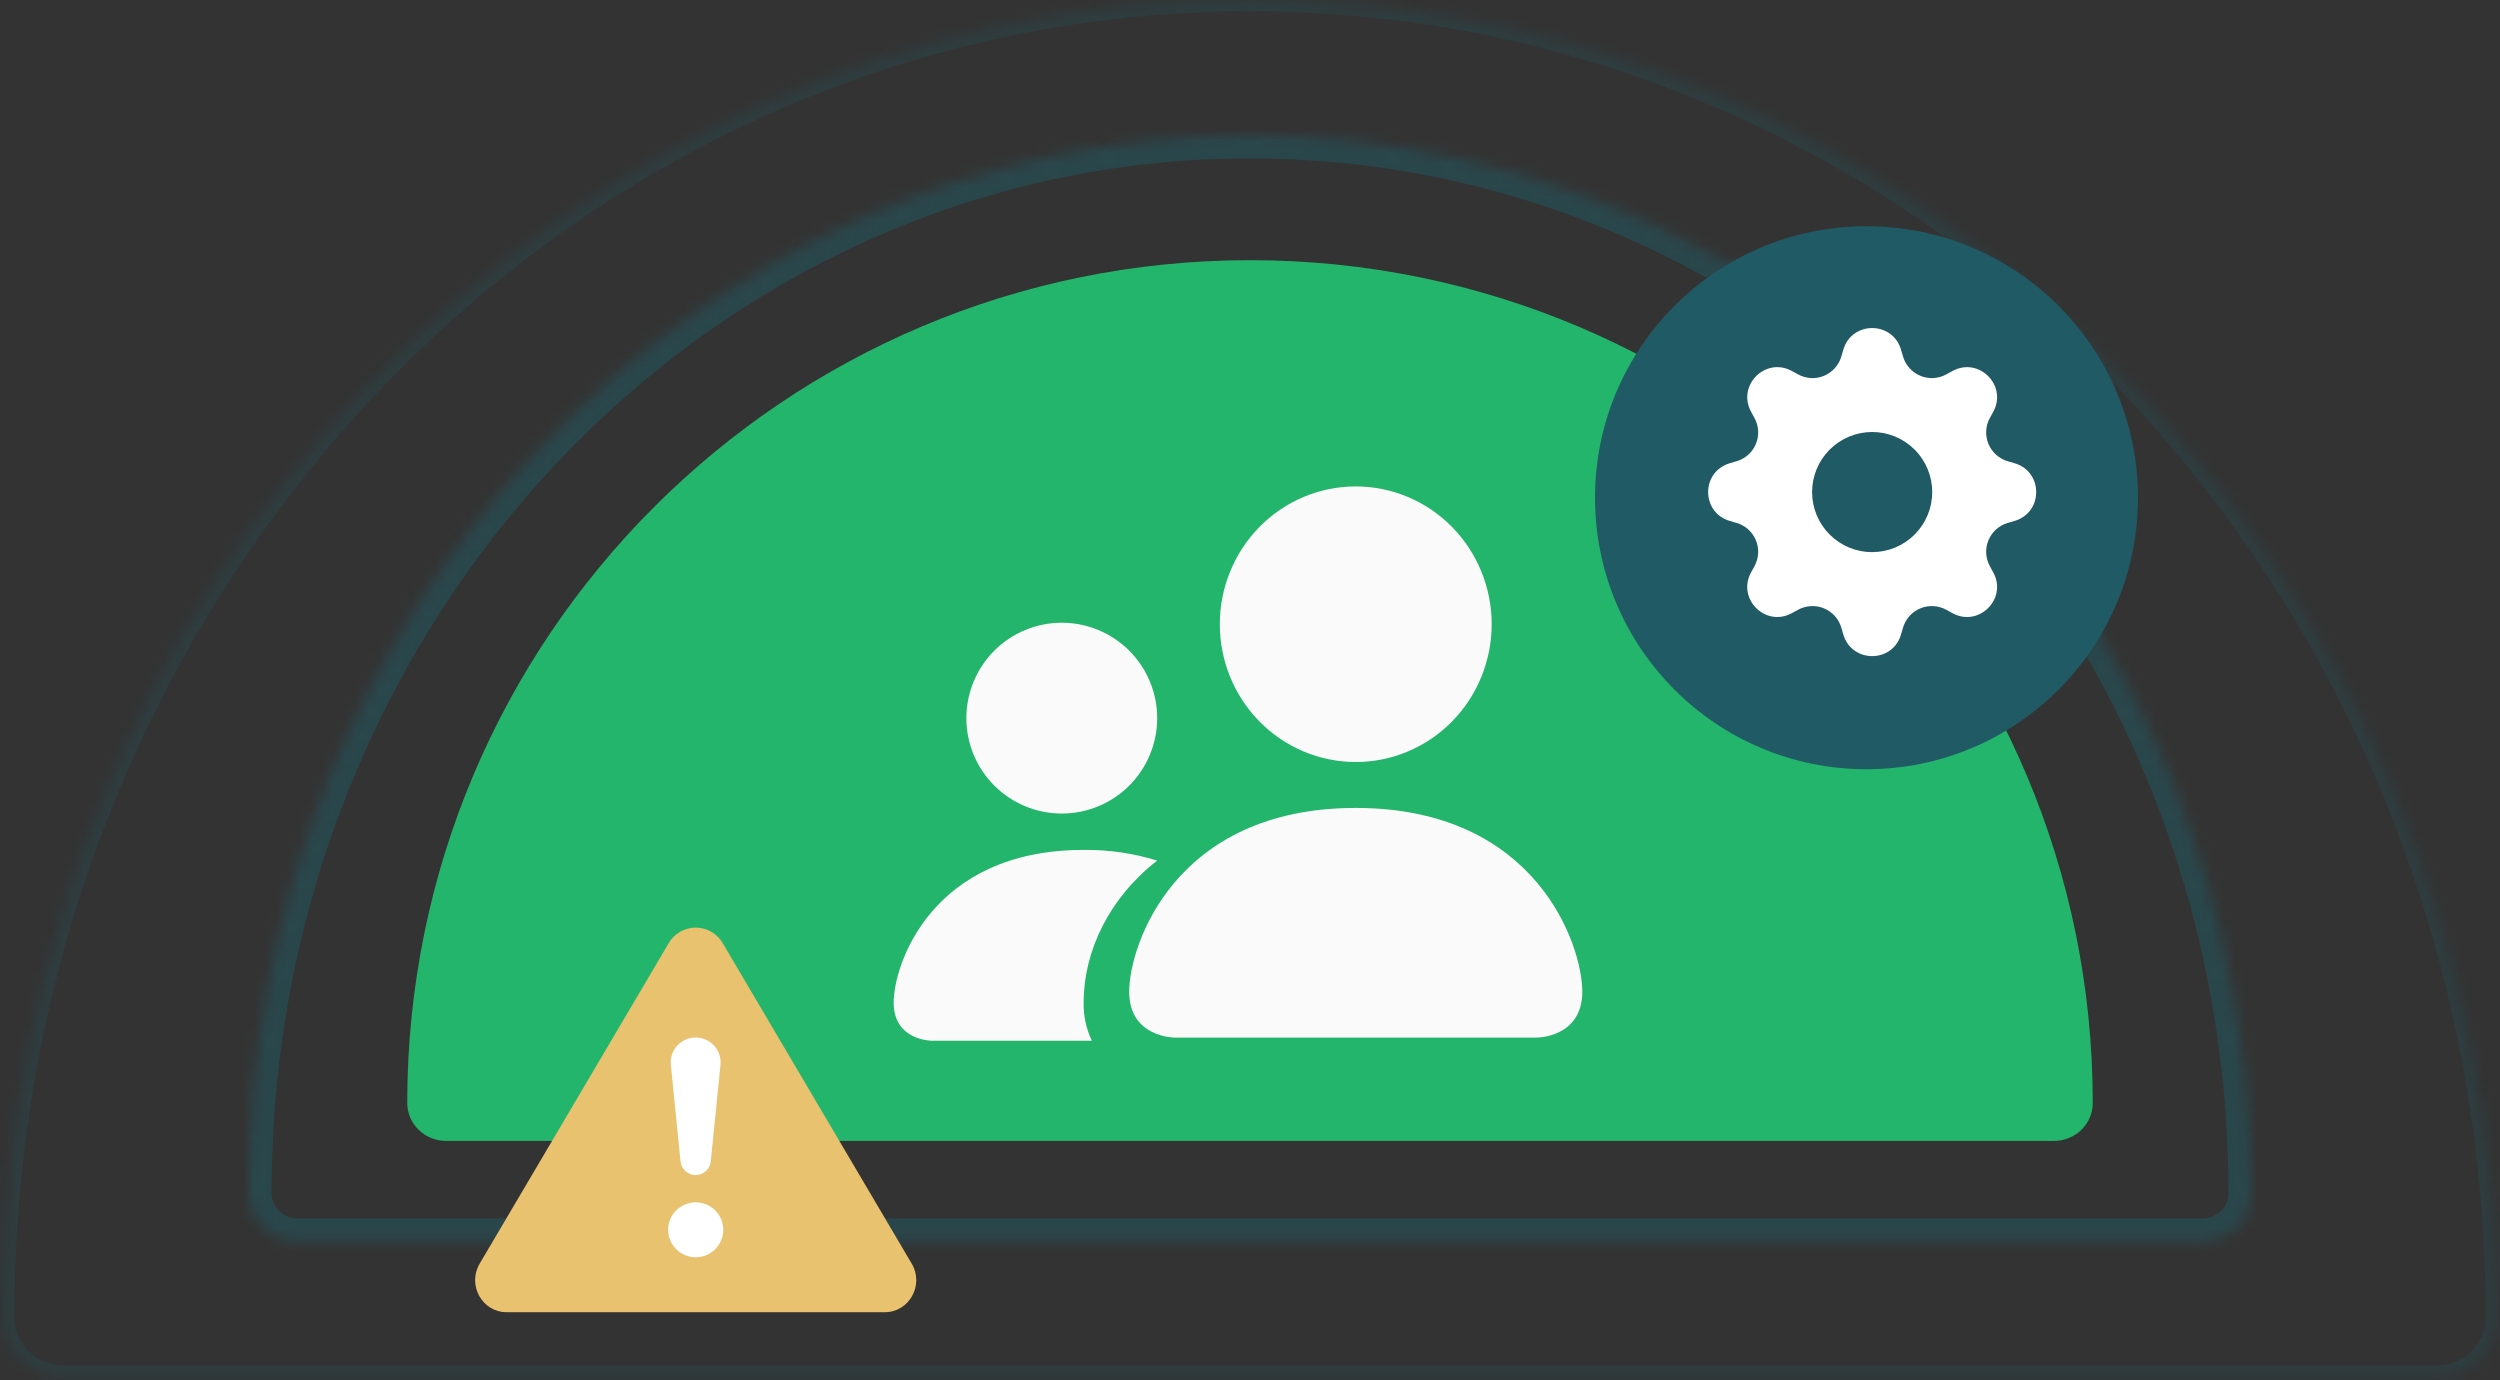 <svg width="221" height="122" viewBox="0 0 221 122" fill="none" xmlns="http://www.w3.org/2000/svg">
<rect x="0" y="0" width="221" height="122" fill="#333333" stroke="none"/>
<path fill-rule="evenodd" clip-rule="evenodd" d="M185 97.5C185 99.378 183.446 100.856 181.569 100.856H39.431C37.554 100.856 36 99.378 36 97.5C36 56.355 69.355 23 110.5 23C151.645 23 185 56.355 185 97.5Z" fill="#23B56C"/>
<g opacity="0.5">
<mask id="path-2-inside-1_31_201" fill="white">
<path fill-rule="evenodd" clip-rule="evenodd" d="M199 105.5C199 107.855 197.053 109.712 194.698 109.712H26.302C23.947 109.712 22 107.855 22 105.5C22 53.861 61.623 12 110.5 12C159.377 12 199 53.861 199 105.5Z"/>
</mask>
<path d="M194.698 107.712H26.302V111.712H194.698V107.712ZM24 105.5C24 54.861 62.83 14 110.5 14V10C60.416 10 20 52.862 20 105.5H24ZM110.5 14C158.17 14 197 54.861 197 105.5H201C201 52.862 160.584 10 110.5 10V14ZM26.302 107.712C24.996 107.712 24 106.696 24 105.5H20C20 109.014 22.897 111.712 26.302 111.712V107.712ZM194.698 111.712C198.103 111.712 201 109.014 201 105.5H197C197 106.696 196.004 107.712 194.698 107.712V111.712Z" fill="#205A64" mask="url(#path-2-inside-1_31_201)"/>
</g>
<g opacity="0.25">
<mask id="path-4-inside-2_31_201" fill="white">
<path fill-rule="evenodd" clip-rule="evenodd" d="M220.737 116.465C220.737 119.399 218.313 121.712 215.379 121.712H5.621C2.687 121.712 0.263 119.399 0.263 116.465C0.263 52.143 49.618 0 110.5 0C171.382 0 220.737 52.143 220.737 116.465Z"/>
</mask>
<path d="M215.379 120.712H5.621V122.712H215.379V120.712ZM1.263 116.465C1.263 52.643 50.221 1 110.5 1V-1C49.014 -1 -0.737 51.644 -0.737 116.465H1.263ZM110.5 1C170.779 1 219.737 52.643 219.737 116.465H221.737C221.737 51.644 171.986 -1 110.5 -1V1ZM5.621 120.712C3.212 120.712 1.263 118.819 1.263 116.465H-0.737C-0.737 119.978 2.163 122.712 5.621 122.712V120.712ZM215.379 122.712C218.837 122.712 221.737 119.978 221.737 116.465H219.737C219.737 118.819 217.788 120.712 215.379 120.712V122.712Z" fill="#205A64" mask="url(#path-4-inside-2_31_201)"/>
</g>
<path d="M50.5 113.5L60 86L65 88L74.5 113.5H50.5Z" fill="white"/>
<path d="M63.889 83.378C63.648 82.959 63.3 82.611 62.881 82.369C62.461 82.127 61.985 82 61.501 82C61.016 82 60.54 82.127 60.121 82.369C59.702 82.611 59.354 82.959 59.112 83.378L42.401 111.709C41.288 113.598 42.623 116 44.79 116H78.209C80.376 116 81.714 113.596 80.598 111.709L63.889 83.378ZM61.496 91.717C62.8 91.717 63.821 92.839 63.689 94.133L62.836 102.649C62.808 102.984 62.654 103.295 62.406 103.522C62.157 103.749 61.833 103.875 61.496 103.875C61.159 103.875 60.834 103.749 60.586 103.522C60.338 103.295 60.184 102.984 60.155 102.649L59.303 94.133C59.272 93.828 59.306 93.519 59.402 93.228C59.498 92.936 59.655 92.668 59.861 92.44C60.068 92.213 60.32 92.031 60.602 91.906C60.883 91.781 61.188 91.717 61.496 91.717ZM61.501 106.287C62.147 106.287 62.767 106.543 63.224 106.998C63.681 107.453 63.938 108.071 63.938 108.715C63.938 109.359 63.681 109.977 63.224 110.432C62.767 110.888 62.147 111.143 61.501 111.143C60.854 111.143 60.234 110.888 59.777 110.432C59.32 109.977 59.064 109.359 59.064 108.715C59.064 108.071 59.32 107.453 59.777 106.998C60.234 106.543 60.854 106.287 61.501 106.287Z" fill="#E8C26F"/>
<path d="M103.825 91.723C103.825 91.723 99.82 91.723 99.82 87.663C99.82 83.603 103.825 71.422 119.847 71.422C135.869 71.422 139.875 83.603 139.875 87.663C139.875 91.723 135.869 91.723 135.869 91.723H103.825ZM119.847 67.362C123.034 67.362 126.091 66.078 128.344 63.794C130.598 61.51 131.864 58.411 131.864 55.181C131.864 51.95 130.598 48.852 128.344 46.568C126.091 44.283 123.034 43 119.847 43C116.66 43 113.604 44.283 111.35 46.568C109.097 48.852 107.831 51.95 107.831 55.181C107.831 58.411 109.097 61.51 111.35 63.794C113.604 66.078 116.66 67.362 119.847 67.362Z" fill="#FAFAFA"/>
<path fill-rule="evenodd" clip-rule="evenodd" d="M96.518 92C96.02 90.947 95.772 89.792 95.793 88.627C95.793 84.056 98.077 79.35 102.295 76.077C100.19 75.426 97.996 75.107 95.793 75.133C82.359 75.133 79 85.253 79 88.627C79 92 82.359 92 82.359 92H96.518Z" fill="#FAFAFA"/>
<path d="M93.861 71.918C96.098 71.918 98.243 71.029 99.825 69.448C101.406 67.866 102.295 65.721 102.295 63.484C102.295 61.247 101.406 59.102 99.825 57.52C98.243 55.938 96.098 55.049 93.861 55.049C91.624 55.049 89.478 55.938 87.897 57.52C86.315 59.102 85.426 61.247 85.426 63.484C85.426 65.721 86.315 67.866 87.897 69.448C89.478 71.029 91.624 71.918 93.861 71.918Z" fill="#FAFAFA"/>
<circle cx="165" cy="44" r="24" fill="#205A64"/>
<path d="M168.047 30.903C167.298 28.366 163.702 28.366 162.953 30.903L162.772 31.519C162.66 31.899 162.465 32.249 162.2 32.544C161.935 32.838 161.608 33.07 161.242 33.221C160.876 33.373 160.481 33.441 160.086 33.42C159.69 33.399 159.305 33.289 158.957 33.1L158.395 32.792C156.07 31.527 153.527 34.07 154.794 36.393L155.1 36.957C155.908 38.443 155.142 40.294 153.519 40.772L152.903 40.953C150.366 41.702 150.366 45.298 152.903 46.047L153.519 46.228C153.899 46.34 154.249 46.535 154.544 46.8C154.838 47.065 155.07 47.392 155.221 47.758C155.373 48.124 155.441 48.519 155.42 48.914C155.399 49.31 155.289 49.695 155.1 50.043L154.792 50.605C153.527 52.93 156.07 55.473 158.393 54.206L158.957 53.9C159.305 53.711 159.69 53.601 160.086 53.58C160.481 53.559 160.876 53.627 161.242 53.779C161.608 53.93 161.935 54.162 162.2 54.456C162.465 54.751 162.66 55.101 162.772 55.481L162.953 56.097C163.702 58.634 167.298 58.634 168.047 56.097L168.228 55.481C168.34 55.101 168.535 54.751 168.8 54.456C169.065 54.162 169.392 53.93 169.758 53.779C170.124 53.627 170.519 53.559 170.914 53.58C171.31 53.601 171.695 53.711 172.043 53.9L172.605 54.208C174.93 55.473 177.473 52.93 176.206 50.607L175.9 50.043C175.711 49.695 175.601 49.31 175.58 48.914C175.559 48.519 175.627 48.124 175.779 47.758C175.93 47.392 176.162 47.065 176.456 46.8C176.751 46.535 177.101 46.34 177.481 46.228L178.097 46.047C180.634 45.298 180.634 41.702 178.097 40.953L177.481 40.772C177.101 40.66 176.751 40.465 176.456 40.2C176.162 39.935 175.93 39.608 175.779 39.242C175.627 38.876 175.559 38.481 175.58 38.086C175.601 37.69 175.711 37.305 175.9 36.957L176.208 36.395C177.473 34.07 174.93 31.527 172.607 32.794L172.043 33.1C171.695 33.289 171.31 33.399 170.914 33.42C170.519 33.441 170.124 33.373 169.758 33.221C169.392 33.07 169.065 32.838 168.8 32.544C168.535 32.249 168.34 31.899 168.228 31.519L168.047 30.903ZM165.5 48.811C164.092 48.811 162.741 48.251 161.745 47.255C160.749 46.259 160.189 44.908 160.189 43.5C160.189 42.092 160.749 40.741 161.745 39.745C162.741 38.749 164.092 38.189 165.5 38.189C166.908 38.189 168.258 38.749 169.254 39.744C170.249 40.74 170.809 42.09 170.809 43.498C170.809 44.906 170.249 46.257 169.254 47.252C168.258 48.248 166.908 48.807 165.5 48.807V48.811Z" fill="white"/>
</svg>

